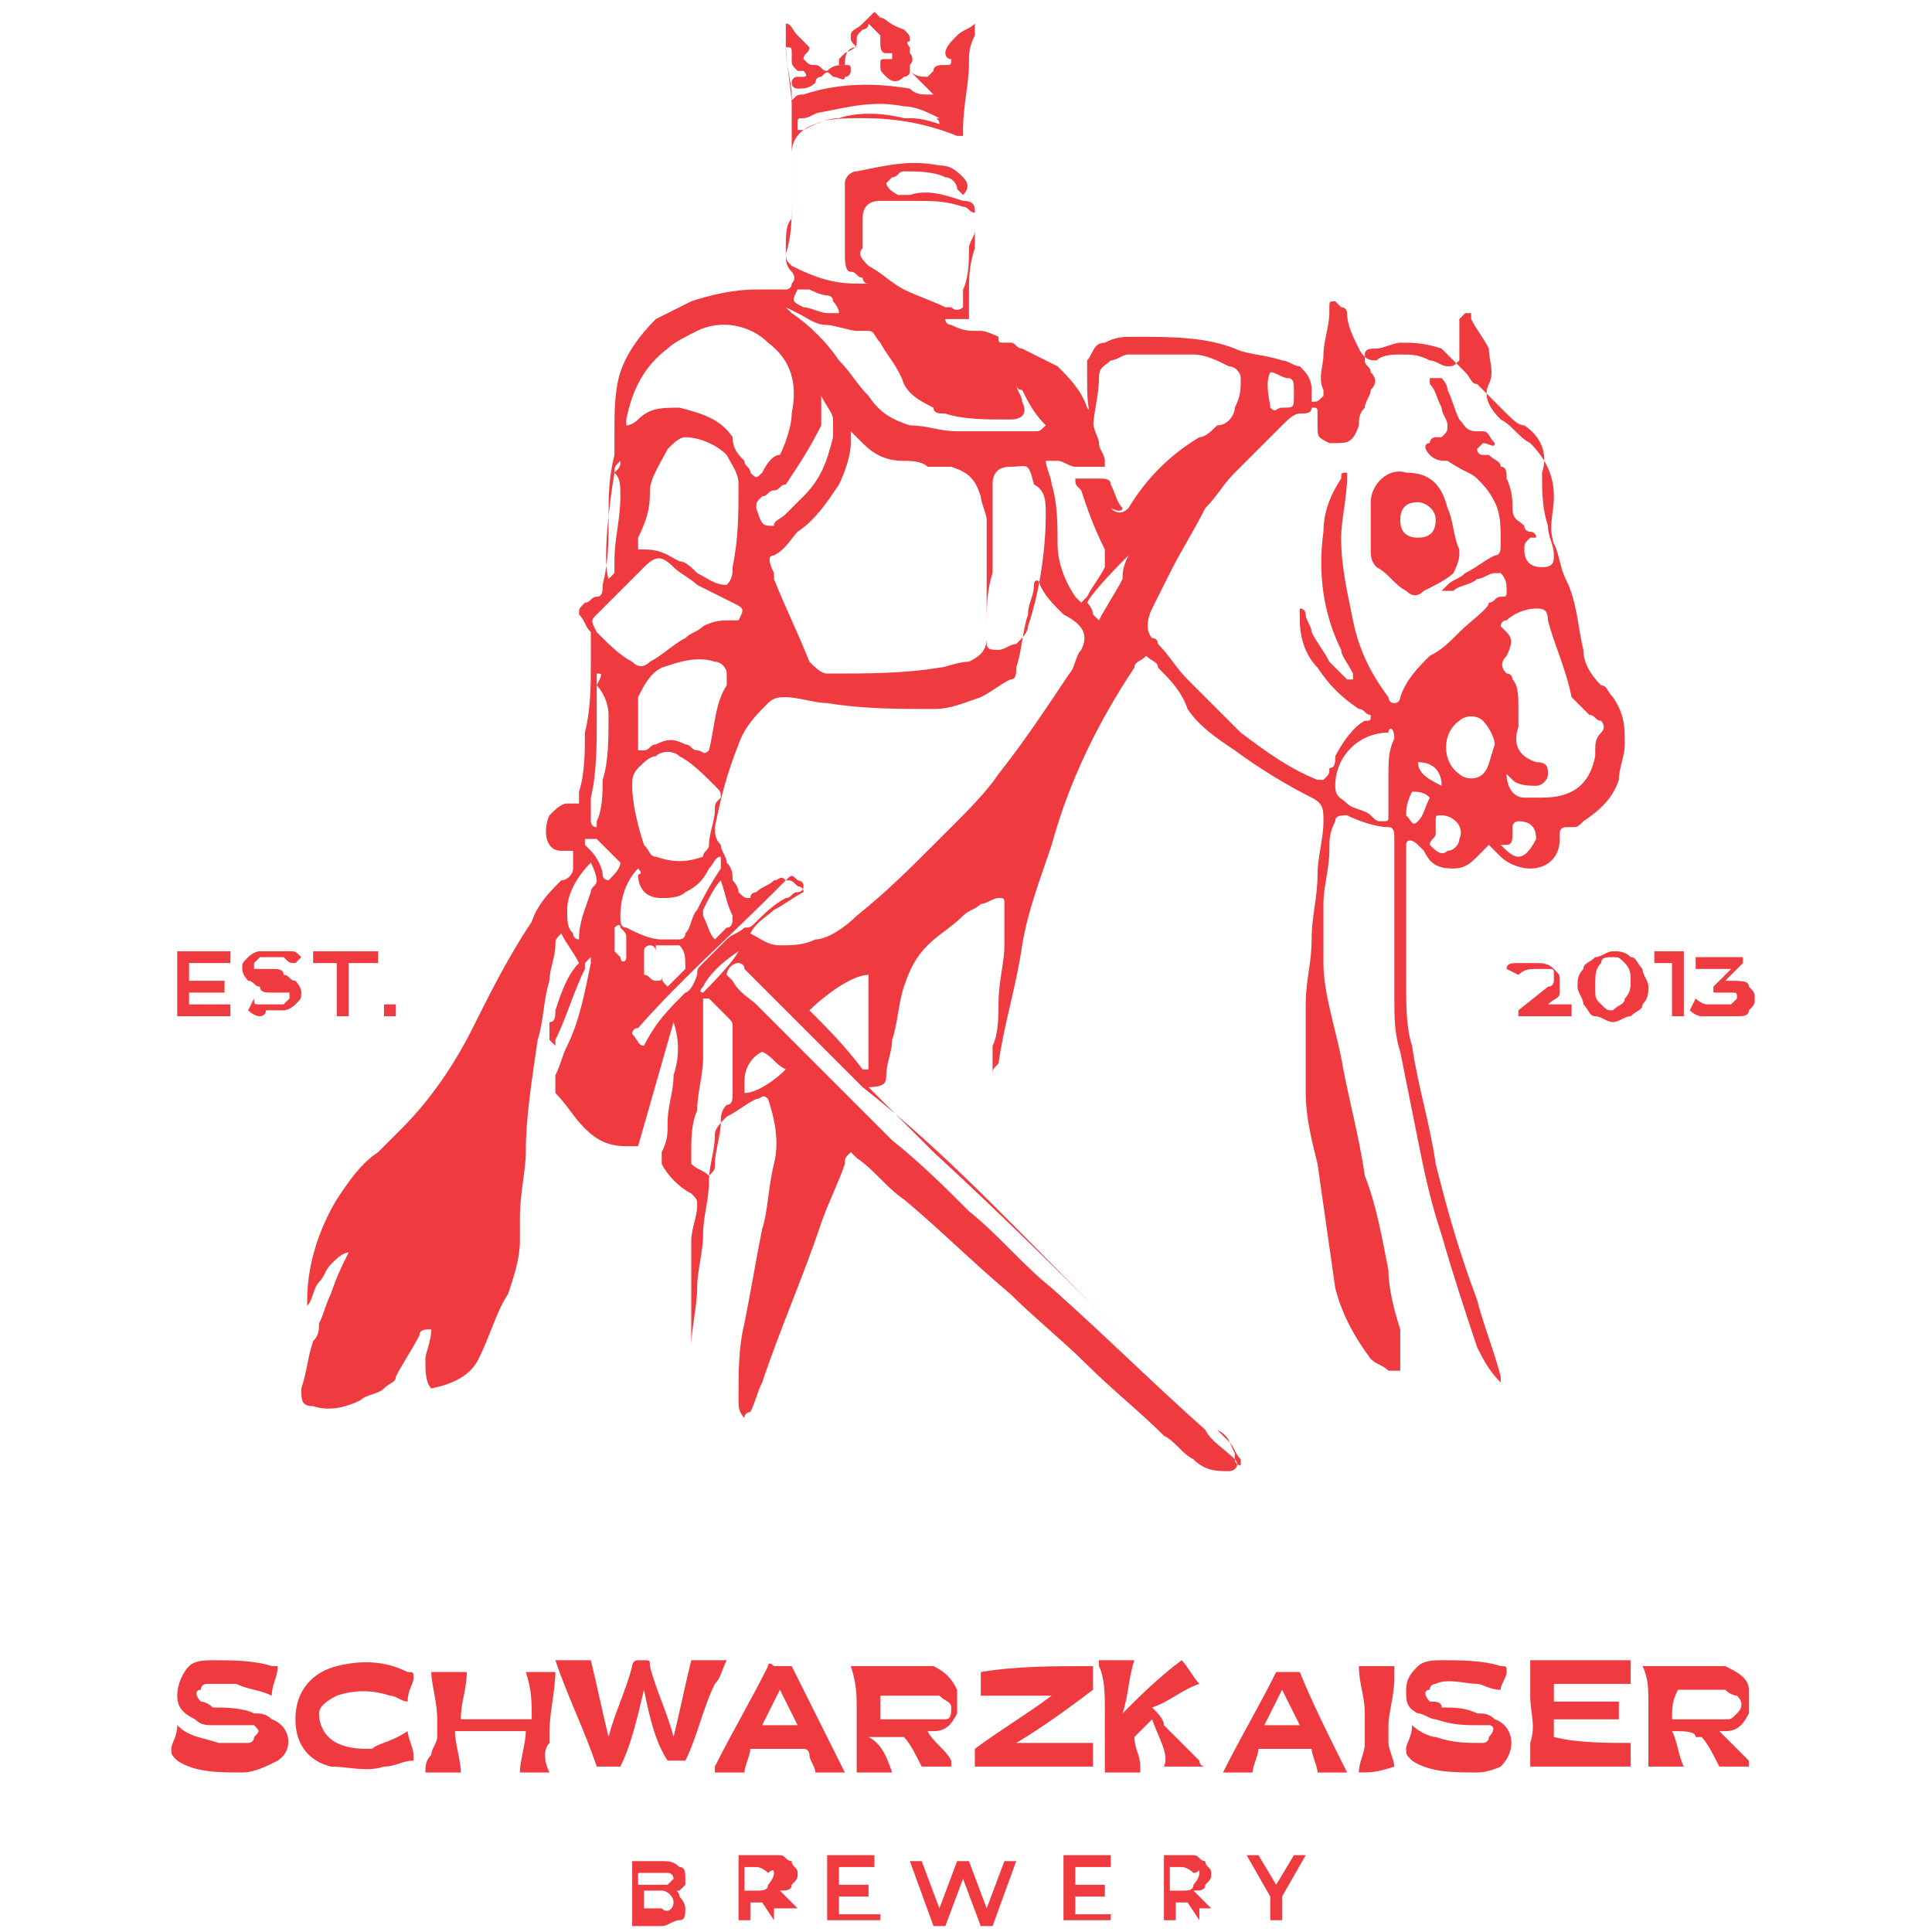 <?xml version="1.0" encoding="UTF-8"?> <svg xmlns="http://www.w3.org/2000/svg" xmlns:xlink="http://www.w3.org/1999/xlink" version="1.1" id="Слой_1" x="0px" y="0px" viewBox="0 0 32.7 32.7" style="enable-background:new 0 0 32.7 32.7;" xml:space="preserve"> <style type="text/css"> .st0{fill:#690F15;stroke:#000000;stroke-miterlimit:10;} .st1{fill:#EF3A40;} .st2{fill:#EFE3DB;} .st3{fill:#690F15;} .st4{fill:#691017;} .st5{fill-rule:evenodd;clip-rule:evenodd;fill:#EF3A40;} .st6{fill:none;stroke:#460000;stroke-width:0.5;stroke-miterlimit:10;} </style> <g id="surface1_1_"> <path class="st1" d="M11.5,32.1c0,0,0.1,0.1,0.1,0.2c0,0.1,0,0.2-0.1,0.2c-0.1,0-0.2,0.1-0.3,0.1h-0.5v-1.1h0.5 c0.1,0,0.2,0,0.3,0.1c0.1,0,0.1,0.1,0.1,0.2c0,0.1,0,0.1,0,0.1c0,0-0.1,0.1-0.1,0.1C11.4,32,11.5,32,11.5,32.1z M10.8,31.6v0.3h0.3 c0.1,0,0.1,0,0.2,0c0,0,0.1-0.1,0.1-0.1c0,0,0-0.1-0.1-0.1c0,0-0.1,0-0.2,0H10.8z M11.4,32.2c0-0.1-0.1-0.2-0.2-0.2h-0.3v0.3h0.3 C11.3,32.4,11.4,32.3,11.4,32.2"></path> <path class="st1" d="M13.1,32.5l-0.2-0.3c0,0,0,0,0,0h-0.2v0.3h-0.2v-1.1h0.5c0.1,0,0.2,0,0.2,0c0.1,0,0.1,0.1,0.2,0.1 c0,0.1,0.1,0.1,0.1,0.2c0,0.1,0,0.1-0.1,0.2c0,0.1-0.1,0.1-0.2,0.1l0.3,0.3H13.1z M13,31.7c0,0-0.1-0.1-0.2-0.1h-0.2V32h0.2 c0.1,0,0.2,0,0.2-0.1c0,0,0.1-0.1,0.1-0.2S13,31.7,13,31.7"></path> <path class="st1" d="M14.9,32.3v0.2H14v-1.1h0.8v0.2h-0.6v0.3h0.5v0.2h-0.5v0.3H14.9"></path> <path class="st1" d="M17.2,31.5l-0.4,1.1h-0.2l-0.3-0.8l-0.3,0.8h-0.2l-0.4-1.1h0.2l0.3,0.8l0.3-0.8h0.2l0.3,0.8l0.3-0.8H17.2"></path> <path class="st1" d="M18.8,32.3v0.2H18v-1.1h0.8v0.2h-0.6v0.3h0.5v0.2h-0.5v0.3H18.8"></path> <path class="st1" d="M20.3,32.5l-0.2-0.3c0,0,0,0,0,0h-0.2v0.3h-0.2v-1.1H20c0.1,0,0.2,0,0.2,0c0.1,0,0.1,0.1,0.2,0.1 c0,0.1,0.1,0.1,0.1,0.2c0,0.1,0,0.1-0.1,0.2c0,0.1-0.1,0.1-0.2,0.1l0.3,0.3H20.3z M20.2,31.7c0,0-0.1-0.1-0.2-0.1h-0.2V32H20 c0.1,0,0.2,0,0.2-0.1c0,0,0.1-0.1,0.1-0.2S20.3,31.7,20.2,31.7"></path> <path class="st1" d="M21.7,32.1v0.4h-0.2v-0.4l-0.4-0.7h0.2l0.3,0.5l0.3-0.5h0.2L21.7,32.1"></path> <path class="st1" d="M10.9,28.6c-0.1,0.4-0.2,0.9-0.4,1.3c-0.1,0-0.2,0-0.4,0c-0.2-0.6-0.5-1.2-0.7-1.8c0.2,0,0.4,0,0.6,0 c0.1,0.4,0.2,0.9,0.3,1.3c0,0,0,0,0,0c0,0,0,0,0,0c0.1-0.4,0.3-0.8,0.4-1.2c0,0,0-0.1,0.1-0.1c0,0,0.1,0,0.1,0c0.1,0,0.1,0,0.1,0.1 c0.1,0.4,0.3,0.8,0.4,1.2c0,0,0,0,0,0c0.1-0.4,0.2-0.9,0.3-1.3c0.2,0,0.4,0,0.6,0c-0.1,0.2-0.1,0.3-0.2,0.4 c-0.2,0.4-0.3,0.9-0.5,1.3c0,0,0,0,0,0c-0.1,0-0.2,0-0.3,0C11.1,29.5,11,29.1,10.9,28.6C10.9,28.6,10.9,28.6,10.9,28.6"></path> <path class="st1" d="M18.5,28.2c0,0.1,0,0.2,0,0.3c0,0,0,0,0,0.1c-0.4,0.3-0.8,0.6-1.3,0.9c0,0,0,0-0.1,0c0.5,0,0.9,0,1.4,0 c0,0.1,0,0.3,0,0.4c-0.7,0-1.3,0-2,0c0-0.1,0-0.2,0-0.3c0,0,0,0,0,0c0.4-0.3,0.9-0.6,1.3-0.9c0,0,0,0,0.1,0c-0.4,0-0.9,0-1.3,0 c0-0.2,0-0.3,0-0.4C17.2,28.2,17.8,28.2,18.5,28.2"></path> <path class="st1" d="M27.6,29.5c0,0.2,0,0.3,0,0.4c-0.6,0-1.1,0-1.7,0c0-0.1,0-0.2,0-0.4c0.1-0.3,0-0.5,0-0.8c0-0.2,0-0.4,0-0.6 c0,0,0,0,0,0c0.6,0,1.1,0,1.7,0c0,0.1,0,0.3,0,0.4c-0.4,0-0.8,0-1.3,0c0,0.1,0,0.2,0,0.3c0.4,0,0.7,0,1.1,0c0,0.1,0,0.2,0,0.3 c-0.4,0-0.7,0-1.1,0c0,0.1,0,0.2,0,0.3C26.7,29.5,27.2,29.5,27.6,29.5"></path> <path class="st1" d="M3,29.2c0.2,0.2,0.4,0.2,0.7,0.3c0.2,0,0.4,0,0.5,0c0,0,0.1,0,0.1-0.1c0.1-0.1,0.1-0.1,0-0.2 c-0.1,0-0.2,0-0.2,0c-0.2,0-0.4,0-0.5,0c-0.1,0-0.2,0-0.3-0.1C3.1,29,3,28.9,3,28.7c0-0.2,0.1-0.4,0.2-0.5c0.1-0.1,0.3-0.1,0.4-0.1 c0.3,0,0.7,0,1,0.1c0,0,0.1,0,0.1,0c0,0.2-0.1,0.3-0.1,0.5c-0.2-0.1-0.4-0.1-0.6-0.2c-0.2,0-0.4,0-0.5,0c0,0-0.1,0-0.1,0.1 c-0.1,0-0.1,0.1,0,0.2c0,0,0.1,0,0.2,0.1c0.2,0,0.5,0,0.7,0.1c0.1,0,0.2,0,0.3,0.1c0.3,0.1,0.4,0.5,0.1,0.7C4.5,29.9,4.3,30,4.1,30 c-0.4,0-0.8,0-1.1-0.2c-0.1-0.1-0.1-0.1-0.1-0.2C2.9,29.5,3,29.4,3,29.2"></path> <path class="st1" d="M23.9,29.2c0.1,0.1,0.3,0.2,0.4,0.2c0.3,0.1,0.5,0.1,0.8,0.1c0,0,0.1,0,0.1-0.1c0.1-0.1,0.1-0.2,0-0.2 c-0.1,0-0.2,0-0.2,0c-0.2,0-0.4,0-0.7-0.1c-0.1,0-0.2-0.1-0.3-0.1c-0.2-0.1-0.2-0.2-0.2-0.4c0-0.2,0.1-0.3,0.2-0.4 c0.1-0.1,0.3-0.1,0.4-0.1c0.3,0,0.7,0,1,0.1c0.1,0,0.1,0,0.1,0.1c0,0.1-0.1,0.2-0.1,0.3c-0.2,0-0.3-0.1-0.4-0.1 c-0.2,0-0.5-0.1-0.7,0c0,0-0.1,0-0.1,0.1c-0.1,0-0.1,0.1,0,0.2c0.1,0,0.2,0,0.2,0.1c0.2,0,0.4,0,0.6,0.1c0.1,0,0.2,0,0.3,0.1 c0.3,0.1,0.4,0.5,0.1,0.8C25.4,29.9,25.2,30,25,30c-0.4,0-0.8,0-1.1-0.2c-0.1-0.1-0.1-0.1-0.1-0.2C23.8,29.5,23.9,29.4,23.9,29.2"></path> <path class="st1" d="M15.1,30c-0.2,0-0.4,0-0.6,0c0-0.1,0-0.3,0-0.4c0-0.2,0-0.5,0-0.7c0-0.2,0-0.4-0.1-0.7c0,0,0,0,0,0 c0.4,0,0.7,0,1.1,0c0.1,0,0.2,0,0.3,0c0.2,0.1,0.3,0.2,0.4,0.4c0,0.1,0,0.3,0,0.4c-0.1,0.2-0.2,0.3-0.4,0.3c0,0-0.1,0-0.1,0 c0,0,0,0,0,0c0.1,0.2,0.3,0.3,0.4,0.5c0,0,0,0.1,0,0.1c-0.2,0-0.4,0-0.5,0c0,0,0,0,0,0c-0.1-0.2-0.2-0.4-0.3-0.5c0,0,0,0-0.1,0 c-0.2,0-0.4,0-0.5,0C14.9,29.5,15,29.7,15.1,30z M14.9,29.1C14.9,29.1,14.9,29.1,14.9,29.1c0.3,0,0.5,0,0.8,0c0.1,0,0.2,0,0.3,0 c0.1,0,0.1-0.1,0.1-0.2c0-0.1-0.1-0.1-0.2-0.2c-0.1,0-0.1,0-0.2,0c-0.3,0-0.5,0-0.8,0c0,0,0,0,0,0C14.9,28.8,14.9,28.9,14.9,29.1"></path> <path class="st1" d="M28.3,29.3c0.1,0.2,0.1,0.4,0.2,0.6c-0.2,0-0.4,0-0.6,0c0-0.1,0-0.2,0-0.3c0-0.3,0-0.5,0-0.8 c0-0.2,0-0.4-0.1-0.6c0,0,0,0,0,0c0,0,0,0,0,0c0.4,0,0.7,0,1.1,0c0.1,0,0.2,0,0.3,0c0.2,0.1,0.4,0.2,0.4,0.4c0,0.1,0,0.2,0,0.4 c-0.1,0.2-0.2,0.3-0.4,0.3c0,0-0.1,0-0.1,0c0,0,0,0,0,0c0.2,0.2,0.3,0.3,0.5,0.5c0,0,0,0.1,0,0.1c-0.2,0-0.4,0-0.5,0c0,0,0,0,0,0 c-0.1-0.2-0.2-0.4-0.3-0.5c0,0,0,0-0.1,0C28.7,29.3,28.5,29.3,28.3,29.3z M28.3,29.1C28.3,29.1,28.3,29.1,28.3,29.1 c0.3,0,0.6,0,0.9,0c0.1,0,0.1,0,0.2-0.1c0.1-0.1,0.1-0.2,0-0.3c-0.1,0-0.2-0.1-0.2-0.1c-0.3,0-0.5,0-0.8,0c0,0,0,0,0,0 C28.3,28.8,28.3,28.9,28.3,29.1"></path> <path class="st1" d="M6.9,29.3c0,0.1,0.1,0.3,0.1,0.4c0,0,0,0,0,0.1c-0.2,0-0.3,0.1-0.5,0.1c-0.3,0.1-0.6,0-0.9,0 c-0.4-0.1-0.6-0.4-0.6-0.8c0-0.5,0.3-0.8,0.7-0.9c0.4-0.1,0.8-0.1,1.2,0.1c0.1,0,0.1,0,0.1,0.1c0,0.1-0.1,0.2-0.1,0.4 c-0.1,0-0.2-0.1-0.3-0.1c-0.3-0.1-0.6-0.1-0.9,0c-0.2,0.1-0.3,0.2-0.3,0.3c0,0.2,0.1,0.4,0.3,0.5c0.2,0.1,0.4,0.1,0.6,0.1 C6.4,29.5,6.6,29.5,6.9,29.3"></path> <path class="st1" d="M9.3,30c-0.2,0-0.3,0-0.5,0c0-0.2,0.1-0.5,0.1-0.7c-0.4,0-0.8,0-1.2,0c0,0.2,0.1,0.5,0.1,0.7 c-0.2,0-0.4,0-0.6,0c0-0.1,0-0.2,0.1-0.3c0-0.1,0.1-0.2,0.1-0.3c0-0.1,0-0.2,0-0.3c0-0.3-0.1-0.6-0.1-0.8c0,0,0,0,0,0 c0.2,0,0.4,0,0.6,0c0,0.3-0.1,0.5-0.1,0.8c0.4,0,0.8,0,1.2,0c0-0.3,0-0.5-0.1-0.8c0.2,0,0.3,0,0.5,0c0,0,0,0,0,0 c0,0.3-0.1,0.7-0.1,1c0,0.1,0,0.1,0,0.2C9.2,29.6,9.2,29.8,9.3,30"></path> <path class="st1" d="M19.5,29.1c-0.1,0.1-0.2,0.2-0.3,0.3c0,0,0,0,0,0c0,0.2,0.1,0.3,0.1,0.5c0,0,0,0,0,0.1c-0.2,0-0.4,0-0.6,0 c0-0.1,0-0.2,0-0.3c0-0.1,0-0.3,0-0.4c0-0.1,0-0.3,0-0.4c0-0.2,0-0.5-0.1-0.7c0,0,0,0,0-0.1c0.2,0,0.4,0,0.6,0 c-0.1,0.3-0.1,0.6-0.2,0.9c0.3-0.3,0.6-0.6,1-0.9c0.1,0.1,0.2,0.3,0.3,0.4c-0.3,0.1-0.5,0.3-0.8,0.4c0.1,0.1,0.2,0.2,0.2,0.3 c0.2,0.2,0.4,0.4,0.6,0.6c0,0,0,0.1,0.1,0.1c0,0-0.1,0-0.1,0c-0.1,0-0.3,0-0.5,0c0,0-0.1,0-0.1,0C19.8,29.7,19.6,29.4,19.5,29.1 C19.5,29.1,19.5,29.1,19.5,29.1"></path> <path class="st1" d="M14.3,30c-0.2,0-0.3,0-0.5,0c0,0,0,0,0,0c0-0.1-0.1-0.2-0.1-0.3c0,0,0-0.1-0.1-0.1c-0.3,0-0.5,0-0.8,0 c0,0-0.1,0-0.1,0c0,0.1-0.1,0.3-0.1,0.4c-0.2,0-0.4,0-0.5,0c0,0,0,0,0-0.1c0.3-0.6,0.6-1.1,0.9-1.7c0,0,0-0.1,0.1,0 c0.1,0,0.2,0,0.2,0c0,0,0,0,0.1,0C13.7,28.8,14,29.4,14.3,30C14.3,29.9,14.3,29.9,14.3,30z M12.9,29.2c0.2,0,0.4,0,0.6,0 c-0.1-0.2-0.2-0.4-0.3-0.6C13.1,28.8,13,29,12.9,29.2"></path> <path class="st1" d="M22.8,30c-0.2,0-0.4,0-0.5,0c0-0.1-0.1-0.3-0.1-0.4c-0.3,0-0.6,0-0.9,0c0,0.1-0.1,0.3-0.1,0.4 c-0.2,0-0.4,0-0.5,0c0,0,0,0,0,0c0.3-0.6,0.6-1.1,0.9-1.7c0,0,0,0,0.1,0c0.1,0,0.2,0,0.2,0c0,0,0,0,0.1,0 C22.2,28.8,22.5,29.4,22.8,30C22.8,29.9,22.8,29.9,22.8,30z M22,29.2c-0.1-0.2-0.2-0.4-0.3-0.6c-0.1,0.2-0.2,0.4-0.3,0.6 C21.6,29.2,21.8,29.2,22,29.2"></path> <path class="st1" d="M23,30c0-0.2,0.1-0.3,0.1-0.5c0-0.2,0-0.3,0-0.5c0-0.3-0.1-0.5-0.1-0.8c0,0,0,0,0,0c0.2,0,0.4,0,0.6,0 c0,0.1,0,0.1,0,0.2c0,0.3-0.1,0.6-0.1,0.8c0,0.1,0,0.2,0,0.3c0,0.1,0.1,0.3,0.1,0.4C23.3,30,23.2,30,23,30"></path> <path class="st1" d="M27.3,11.8c-0.1-0.1-0.1-0.2-0.2-0.2c-0.2-0.2-0.3-0.4-0.3-0.6c-0.1-0.4-0.1-0.8-0.3-1.2 c-0.1-0.2-0.1-0.4-0.2-0.6c-0.1-0.3,0-0.5,0-0.8c0-0.3-0.1-0.6-0.4-0.9c-0.2-0.1-0.3-0.3-0.5-0.4c-0.2-0.2-0.3-0.4-0.2-0.6 c0.1-0.2,0-0.4,0-0.6c-0.1-0.2-0.2-0.3-0.3-0.5c0,0,0,0,0-0.1c0,0-0.1,0-0.1,0c0,0-0.1,0.1-0.1,0.1c0,0,0,0.1,0,0.1 c0,0.1,0,0.2,0,0.3c0,0.1,0,0.2,0,0.3c-0.1,0.1-0.1,0.1-0.2,0.1c-0.1,0-0.2-0.1-0.3-0.1c-0.2-0.1-0.3-0.1-0.5-0.1 c-0.1,0-0.3,0-0.4,0.1c-0.1,0-0.2,0-0.3-0.2c-0.1-0.2-0.2-0.4-0.2-0.6c0,0,0-0.1-0.1-0.1c0,0-0.1-0.1-0.1-0.1c-0.1,0-0.1,0-0.1,0.1 c0,0,0,0.1,0,0.1c0,0.2-0.1,0.5-0.1,0.7c0,0.2-0.1,0.4,0,0.6c0,0.1,0,0.1,0,0.1c-0.1,0.1-0.1,0.1-0.2,0.1c0-0.1,0-0.1,0-0.2 c0-0.2-0.1-0.3-0.2-0.4c-0.1,0-0.2-0.1-0.3-0.1C21.4,6,21.1,6,20.9,5.9c-0.5-0.2-1.1-0.2-1.7-0.2c-0.2,0-0.3,0-0.5,0.1 c-0.2,0-0.2,0.2-0.3,0.3c0,0.1,0,0.2,0,0.3c0,0.3,0,0.5,0.1,0.8c0,0,0,0.1,0,0.1c0,0,0,0,0,0c0-0.3,0.1-0.6,0.1-0.9 c0-0.2,0.1-0.2,0.2-0.3c0.1,0,0.2-0.1,0.3-0.1c0.4,0,0.7,0,1.1,0c0.2,0,0.4,0.1,0.6,0.2c0.1,0,0.2,0.1,0.2,0.2c0,0.2,0,0.3-0.1,0.5 c0,0.1-0.1,0.3-0.3,0.3c-0.1,0.1-0.2,0.2-0.3,0.2c-0.5,0.3-0.9,0.7-1.2,1.2c-0.1,0.1-0.2,0.1-0.3,0C19,8.7,19,8.6,19,8.6 c-0.1-0.1-0.1-0.2-0.2-0.4c0-0.1-0.1-0.1-0.2-0.1c-0.1,0-0.2,0-0.3,0c0,0,0,0-0.1,0c0,0.1,0,0.1,0.1,0.2c0.1,0.3,0.2,0.6,0.4,1 c0,0.1,0,0.2,0,0.3c-0.1,0.2-0.2,0.3-0.3,0.5c0,0,0,0-0.1,0.1c0,0-0.1-0.1-0.1-0.1c-0.2-0.3-0.3-0.6-0.3-0.9c0-0.3,0-0.7-0.1-1 c0-0.1-0.1-0.3-0.1-0.4c0,0,0.1,0,0.1,0c0,0,0.1,0,0.1,0c0,0,0,0,0,0c0.1,0,0.2,0.1,0.3,0.1c0,0,0,0,0,0c0.2,0,0.3,0,0.5,0 c0,0,0,0,0-0.1c0,0,0,0,0,0c0-0.1-0.1-0.2-0.1-0.3c0-0.1-0.1-0.2-0.1-0.4c0-0.1-0.1-0.2-0.1-0.2c-0.1-0.3-0.3-0.5-0.5-0.7 c-0.2-0.1-0.4-0.2-0.6-0.3c-0.1,0-0.1-0.1-0.2-0.1c0,0-0.1,0-0.1,0c0,0,0,0,0,0c0,0,0,0,0,0c-0.1,0-0.1,0-0.1-0.1 c0,0-0.2-0.1-0.3-0.1c0,0-0.1,0-0.1,0c-0.1,0-0.2,0-0.4-0.1c0,0-0.1,0-0.1-0.1c0.1,0,0.2,0,0.4,0c0-0.1,0-0.1,0-0.2 c0-0.1,0-0.1,0-0.2c0-0.3,0-0.5,0.1-0.8c0,0,0,0,0,0c0-0.1,0-0.2,0-0.4c0,0,0,0,0,0.1c0,0.1-0.1,0.2-0.1,0.3c0,0,0,0,0,0 c0,0.2,0,0.5-0.1,0.7c0,0.1,0,0.2,0,0.3c0,0-0.1,0.1-0.2,0c0,0-0.1,0-0.1,0c-0.2-0.1-0.5-0.2-0.7-0.3c-0.2-0.1-0.4-0.3-0.6-0.4 c-0.1-0.1-0.2-0.2-0.1-0.3c0-0.2,0-0.3,0-0.5c0-0.2,0.1-0.3,0.3-0.3c0,0,0.1,0,0.1,0c0.2,0,0.3,0,0.5,0c0.3,0,0.5,0,0.8,0.1 c0.1,0,0.1,0.1,0.2,0.1c0,0,0,0,0,0c0-0.1,0-0.2-0.2-0.2c-0.3-0.1-0.6-0.2-0.9-0.1c-0.1,0-0.1,0-0.2,0C15,3.2,15,3.1,15,3.1 c0,0,0.1-0.1,0.1-0.1c0.1,0,0.1-0.1,0.2-0.1c0.2,0,0.5,0,0.7,0.1c0.1,0,0.2,0.1,0.2,0.2c0,0,0,0,0.1,0.1c0.1-0.1,0.1-0.2,0-0.3 c-0.1-0.1-0.2-0.2-0.4-0.2c-0.5-0.1-0.9,0-1.4,0.1c-0.1,0-0.2,0.1-0.2,0.2c0,0,0,0.1,0,0.1c0,0.4,0,0.7,0,1.1c0,0.1,0,0.3,0.1,0.3 c0.1,0,0.1,0.1,0.2,0.1c0,0,0,0.1,0.1,0.1c-0.1,0-0.1,0-0.2,0c-0.4,0-0.7-0.1-1.1-0.3c-0.1-0.1-0.1-0.1-0.1-0.3 c0-0.2,0-0.4,0.1-0.5c0-0.4,0-0.7,0-1.1c0-0.2,0.1-0.4,0.4-0.5c0.2-0.1,0.5-0.1,0.8-0.1c0.6,0,1.1,0.1,1.6,0.3c0,0,0.1,0,0.1,0 c0,0,0-0.1,0-0.1c0-0.4,0.1-0.8,0.1-1.1c0-0.2,0-0.3,0.1-0.5c0-0.1,0-0.1,0-0.2c-0.1,0.1-0.2,0.1-0.3,0.2C16.1,0.7,16,0.8,16,0.9 c0,0,0,0.1,0.1,0.1c0,0.1,0,0.1-0.1,0.1c-0.1,0-0.2,0-0.2,0.1c0,0-0.1,0.1-0.1,0.1c-0.1,0-0.2,0-0.3-0.1c0,0,0-0.1,0-0.1 c0.1-0.1,0-0.2,0-0.2c0,0,0,0,0-0.1c0,0-0.1-0.1,0-0.1c0-0.1,0-0.1-0.1-0.2C15,0.4,15,0.3,14.9,0.3c0,0-0.1-0.1-0.1-0.1 c-0.1,0.1-0.2,0.2-0.2,0.2c-0.1,0.1-0.2,0.1-0.2,0.2c0,0.1,0,0.1,0.1,0.2c-0.2,0-0.2,0.2-0.2,0.3c-0.1,0-0.2,0-0.3,0.1 c-0.1,0-0.1-0.1-0.2-0.1c-0.1,0-0.1,0-0.2-0.1c0-0.1,0.1-0.1,0.1-0.2c-0.1-0.1-0.1-0.1-0.2-0.2c-0.1-0.1-0.1-0.2-0.2-0.2 c0,0.1,0,0.2,0,0.3c0,0.4,0.1,0.8,0.1,1.1c0,0.5,0,1.1,0,1.6c0,0.3,0,0.6-0.1,0.9c0,0.1,0,0.2,0.1,0.3c0,0,0.1,0.1,0,0.2 c0,0.1-0.1,0.1-0.1,0.1c-0.2,0-0.3,0-0.5,0c-0.4,0-0.8,0.1-1.1,0.2c-0.2,0.1-0.4,0.2-0.6,0.3c-0.3,0.3-0.5,0.6-0.6,0.9 c-0.1,0.3-0.1,0.7-0.1,1c0,0.1,0,0.3,0,0.4c-0.1,0.4-0.1,0.7-0.1,1.1c0,0.4,0,0.7-0.1,1.1c0,0.1,0,0.2-0.1,0.2 c-0.1,0-0.1,0.1-0.2,0.1c-0.1,0.1-0.1,0.1-0.1,0.2c0.1,0.1,0.1,0.2,0.2,0.3C10,11,10,11.1,10,11.2c0,0.4,0,0.8-0.1,1.2 c0,0.3,0,0.7-0.1,1c0,0.1,0,0.1,0,0.2c-0.1,0-0.2,0-0.2,0c-0.1,0-0.2,0.1-0.3,0.2c-0.1,0.2-0.1,0.6,0.2,0.6c0.1,0,0.1,0,0.2,0 c0,0.1,0,0.2,0,0.3c0,0.1-0.1,0.2-0.2,0.2c-0.2,0.2-0.4,0.4-0.5,0.7c-0.4,0.6-0.7,1.2-1,1.8c-0.3,0.6-0.7,1.2-1.2,1.7 c-0.1,0.1-0.3,0.3-0.4,0.4c-0.3,0.2-0.5,0.5-0.7,0.8c-0.3,0.5-0.5,1.1-0.5,1.7c0,0,0,0.1,0,0.1c0.1-0.1,0.1-0.3,0.2-0.4 c0.1-0.1,0.1-0.2,0.2-0.3c0.1-0.1,0.2-0.2,0.3-0.2c-0.1,0.2-0.2,0.4-0.3,0.7c-0.1,0.2-0.1,0.3-0.2,0.5c0,0.1,0,0.2-0.1,0.3 c-0.1,0.3-0.1,0.5-0.2,0.8c0,0.2,0,0.3,0.2,0.3c0.3,0.1,0.6,0,0.8-0.1c0.1-0.1,0.3-0.1,0.4-0.2c0.1-0.1,0.2-0.1,0.2-0.2 c0.1-0.2,0.3-0.5,0.4-0.7c0-0.1,0.1-0.1,0.2-0.1c0,0.2-0.1,0.4-0.1,0.5c0,0.2,0,0.4,0.1,0.5C7.8,23.4,8,23.2,8.1,23 c0.2-0.4,0.3-0.8,0.5-1.1c0.1-0.3,0.2-0.6,0.2-0.9c0-0.1,0-0.3,0-0.4c0-0.4,0.1-0.8,0.1-1.1c0-0.6,0.1-1.2,0.2-1.9 c0.1-0.3,0.1-0.7,0.2-1c0-0.2,0.1-0.4,0.1-0.6c0-0.1,0-0.1,0.1-0.2c0.1,0.2,0.2,0.3,0.3,0.5c-0.2,0.2-0.3,0.5-0.4,0.8 c0,0.1,0,0.2-0.1,0.2c0,0.1,0,0.2,0,0.3c0,0,0,0,0.1,0.1c0,0,0-0.1,0-0.1c0.2-0.4,0.3-0.8,0.5-1.2c0,0,0-0.1,0-0.1c0,0,0,0,0.1-0.1 c0,0,0,0,0,0c0,0,0,0,0,0.1c-0.1,0.5-0.2,1-0.4,1.4c-0.1,0.2-0.1,0.3-0.2,0.5c0,0.1,0,0.2,0,0.3c0.2,0.2,0.3,0.4,0.5,0.6 c0.2,0.2,0.4,0.3,0.7,0.3c0.1,0,0.1,0,0.2,0c0.2-0.7,0.4-1.4,0.6-2.1c0.1,0.3,0.1,0.6,0,0.9c0,0.3-0.1,0.5-0.1,0.8 c0,0.2,0,0.3-0.1,0.5c0,0.1,0,0.1,0,0.2c0.1,0.2,0.3,0.4,0.5,0.5c0.1,0.1,0.1,0.1,0.1,0.2c0,0.2-0.1,0.4-0.1,0.6c0,0.3,0,0.7,0,1 c0,0.2,0,0.4,0,0.5c0,0.3,0,0.6,0,0.9c0,0,0,0.1,0,0.1c0,0,0,0,0,0c0-0.1,0-0.2,0-0.3c0-0.1,0-0.3,0-0.4c0-0.3,0.1-0.7,0.1-1 c0-0.3,0.1-0.6,0.1-0.9c0-0.3,0.1-0.6,0.1-0.9c0-0.3,0.1-0.5,0.1-0.8c0-0.1,0.1-0.2,0.2-0.3c0.2-0.1,0.3-0.2,0.5-0.3 c0.1,0,0.1-0.1,0.2,0c0.1,0.3,0.2,0.7,0.1,1.1c-0.1,0.4-0.1,0.8-0.2,1.1c-0.1,0.5-0.2,1.1-0.3,1.6c-0.1,0.4-0.1,0.8-0.1,1.3 c0,0.1,0,0.2,0.1,0.3c0-0.1,0.1-0.1,0.1-0.1c0.1-0.2,0.1-0.3,0.2-0.5c0.3-0.9,0.7-1.8,1-2.7c0.1-0.3,0.3-0.7,0.4-1 c0-0.1,0-0.1,0.1-0.2c0,0,0.1,0.1,0.1,0.1c0.3,0.2,0.5,0.5,0.8,0.7c0.6,0.5,1.2,1.1,1.8,1.6c0.4,0.4,0.9,0.8,1.3,1.2 c0.4,0.4,0.9,0.8,1.3,1.2c0.2,0.1,0.3,0.3,0.5,0.4c0.2,0.2,0.4,0.2,0.6,0.2c0.1,0,0.2-0.1,0.1-0.2c0,0,0,0,0-0.1 c-0.1-0.2-0.1-0.3-0.3-0.4c-0.5-0.5-0.9-0.9-1.4-1.4c-1.1-1.1-2.2-2.2-3.4-3.3c0,0-0.1-0.1-0.1-0.1c-0.3-0.3-0.7-0.7-1-1 C15,18.4,15,18.3,15,18.2c0-0.2,0.1-0.4,0.1-0.6c0.1-0.3,0.1-0.6,0.2-0.9c0.1-0.3,0.2-0.5,0.4-0.7c0.2-0.2,0.4-0.3,0.6-0.5 c0.1-0.1,0.2-0.1,0.3-0.2c0.1,0,0.2-0.1,0.3-0.1c0.1,0,0.1,0,0.1,0.1c0,0,0,0.1,0,0.2c0,0.2,0,0.3,0,0.5c0,0.3-0.1,0.6-0.1,1 c0,0.2,0,0.5-0.1,0.7c0,0.2,0,0.4,0,0.5c0-0.1,0-0.1,0.1-0.2c0.1-0.7,0.3-1.3,0.4-2c0.1-0.6,0.3-1.1,0.5-1.7c0.3-1.1,0.8-2.1,1.4-3 c0-0.1,0.1-0.1,0.2-0.2c0.1,0.1,0.2,0.1,0.2,0.2c0.2,0.2,0.4,0.4,0.5,0.7c0.2,0.3,0.5,0.5,0.8,0.7c0.4,0.3,0.9,0.6,1.3,0.8 c0.2,0.1,0.2,0.2,0.2,0.4c0,0.3-0.1,0.6-0.1,0.9c0,0.4-0.1,0.7-0.1,1.1c0,0.4-0.1,0.7-0.1,1.1c0,0.3,0,0.6,0,0.9c0,0.2,0,0.4,0,0.6 c0,0.4,0.1,0.8,0.2,1.2c0.1,0.7,0.2,1.4,0.3,2.1c0.1,0.4,0.3,0.8,0.6,1.2c0.1,0.1,0.2,0.1,0.3,0.2c0.1,0,0.1,0,0.2,0 c0-0.2,0-0.5,0-0.7c-0.1-0.3-0.2-0.7-0.2-1c-0.1-0.5-0.2-1.1-0.4-1.6c-0.1-0.7-0.3-1.4-0.4-2c-0.1-0.5-0.3-1.1-0.3-1.6 c0-0.4,0-0.7,0-1c0-0.3,0.1-0.6,0.1-0.9c0-0.2,0-0.3,0.1-0.5c0-0.1,0.1-0.1,0.2-0.1c0.2,0.1,0.5,0.2,0.7,0.2c0.1,0,0.1,0.1,0.1,0.2 c0,0,0,0.1,0,0.1c0,0.2,0,0.5,0,0.7c0,0.3,0,0.6,0,0.9c0,0.3,0,0.6,0,1c0,0.3,0,0.6,0.1,0.9c0.1,0.5,0.2,1,0.3,1.5 c0.1,0.5,0.2,1,0.4,1.6c0.2,0.7,0.4,1.3,0.6,1.9c0.1,0.2,0.2,0.4,0.4,0.6c0,0,0,0,0-0.1c-0.1-0.4-0.3-0.9-0.4-1.3 c-0.3-0.8-0.5-1.5-0.7-2.3c-0.1-0.7-0.3-1.3-0.4-2c-0.1-0.3-0.1-0.7-0.1-1c0-0.2,0-0.4,0-0.6c0-0.5,0-1,0-1.4c0-0.1,0-0.2,0-0.2 c0-0.1,0-0.1,0-0.2c0-0.1,0.1-0.1,0.2,0c0,0,0.1,0.1,0.1,0.1c0.1,0.2,0.2,0.3,0.5,0.3c0.2,0,0.3-0.1,0.4-0.2 c0.1-0.1,0.1-0.1,0.2-0.2c0.1,0.1,0.1,0.1,0.2,0.2c0.1,0.1,0.3,0.2,0.5,0.2c0.3,0,0.5-0.2,0.5-0.5c0,0,0-0.1,0-0.1 c0-0.1,0.1-0.1,0.1-0.1c0,0,0.1,0,0.1,0c0.1,0,0.1,0,0.2-0.1c0.3-0.2,0.5-0.4,0.6-0.7c0-0.2,0.1-0.4,0.1-0.6 C27.5,12.3,27.5,12.1,27.3,11.8z M17.7,8.7c0,0.6-0.1,1.3-0.3,1.9c0,0.1-0.1,0.2-0.2,0.3c-0.1,0-0.2,0.1-0.3,0.1 c-0.1,0-0.2,0-0.2-0.1c0-0.1,0-0.2,0-0.3c0-0.3,0-0.6,0.1-0.9c0-0.4,0-0.8,0-1.2c0-0.1,0-0.2,0-0.3c0-0.2,0.1-0.3,0.3-0.3 c0.3,0,0.3-0.1,0.4,0.3C17.7,8.3,17.7,8.5,17.7,8.7z M13.5,4.9c0.1,0,0.1,0,0.2,0C13.7,4.9,13.9,5,14,5c0,0,0.1,0,0.1,0.1 c0,0,0,0,0,0c0,0,0,0,0,0c0,0,0.1,0.1,0.1,0.2c-0.1,0-0.1,0-0.2,0c-0.1,0-0.3-0.1-0.4-0.1C13.4,5.1,13.4,5.1,13.5,4.9z M15.9,2.1 C15.8,2.1,15.8,2.1,15.9,2.1C15.6,2,15.5,2,15.3,2c-0.4-0.1-0.8-0.1-1.1,0c-0.2,0-0.4,0.1-0.6,0.2c-0.1,0-0.1,0-0.1,0 c0,0,0-0.1,0-0.1c0-0.1,0-0.1,0.1-0.1c0.1,0,0.2-0.1,0.3-0.1c0.5-0.1,0.9-0.2,1.4-0.1c0.2,0,0.4,0.1,0.6,0.2 C15.8,2,15.9,2,15.9,2.1z M13.3,0.8c0.1,0,0.1,0,0.1,0.1c0,0,0,0,0,0.1c0,0.1,0,0.1,0.1,0.2c0,0,0.1,0,0.1,0c0,0,0.1,0.1,0,0.1 c0,0,0,0-0.1,0c-0.1,0-0.1,0.1-0.1,0.1c0,0.1,0.1,0.1,0.1,0.1c0.1,0,0.2,0,0.3-0.1c0,0,0-0.1,0.1-0.1c0.1-0.1,0.1-0.1,0.2,0 c0.1,0,0.2,0.1,0.2,0c0.1,0,0.1-0.1,0.1-0.1c0-0.1,0-0.1-0.1-0.1c0,0-0.1,0-0.1,0c0,0,0,0,0-0.1c0,0,0,0,0.1-0.1c0,0,0,0,0,0 c0.2-0.1,0.2-0.1,0.2-0.2c0-0.1,0-0.1,0.1-0.2c0,0,0.1,0,0.1-0.1c0.1,0.1,0.1,0.1,0.2,0.2c0,0,0,0.1,0,0.1c0,0.1,0,0.2,0.1,0.2 c0,0,0.1,0,0.1,0c0,0,0,0,0,0.1c0,0,0,0,0,0c0,0-0.1,0-0.1,0c-0.1,0-0.1,0-0.1,0.1c0,0.1,0,0.1,0.1,0.2c0.1,0.1,0.2,0.1,0.3,0 c0,0,0.1,0,0.1-0.1c0.1,0.1,0.1,0.1,0.2,0.2c0.1,0.1,0.1,0.1,0.2,0.2c0,0-0.1,0-0.1,0c-0.1,0-0.2,0-0.3-0.1 c-0.6-0.1-1.2-0.1-1.8,0.1c-0.1,0-0.1,0-0.2,0.1c0,0,0-0.1,0-0.1C13.4,1.4,13.3,1.1,13.3,0.8C13.3,0.8,13.3,0.8,13.3,0.8z M13.5,5.3c0.2,0.1,0.3,0.2,0.5,0.2c0.1,0,0.4,0.1,0.5,0.1c0,0,0,0,0.1,0c0,0,0,0,0.1,0c0.1,0,0.1,0.1,0.2,0.2c0,0,0,0,0,0 c0.1,0.2,0.3,0.4,0.4,0.7c0.1,0.2,0.3,0.3,0.5,0.4C15.8,7,15.9,7,16,7c0.3,0.1,0.7,0.1,1,0.1c0,0,0,0,0.1,0c0.2,0,0.3-0.1,0.2-0.3 c0-0.1-0.1-0.2-0.1-0.3c0,0,0,0,0,0c0,0,0,0.1,0.1,0.1c0,0,0,0,0,0c0.1,0.2,0.2,0.4,0.4,0.6c0,0,0,0,0,0c-0.1,0.1-0.1,0.1-0.2,0.1 c-0.1,0-0.2,0-0.3,0c0,0,0,0,0,0c-0.1,0-0.1,0-0.2,0c-0.3,0-0.5,0-0.8,0c-0.3,0-0.5-0.1-0.8-0.1c-0.3-0.1-0.5-0.2-0.7-0.5 c-0.2-0.2-0.3-0.4-0.5-0.6c-0.2-0.3-0.5-0.6-0.8-0.8c0,0-0.1-0.1-0.1-0.1C13.3,5.2,13.3,5.2,13.5,5.3z M13.1,9.4 c0.2-0.1,0.3-0.3,0.4-0.4c0.3-0.2,0.5-0.5,0.7-0.8c0.1-0.2,0.2-0.5,0.2-0.7c0,0,0-0.1,0-0.2c0.1,0.1,0.1,0.1,0.2,0.2 c0.2,0.2,0.4,0.3,0.7,0.3c0.1,0,0.3,0,0.4,0.1c0.1,0,0.2,0,0.4,0c0.3,0.1,0.4,0.2,0.5,0.5c0,0.1,0.1,0.3,0.1,0.4c0,0.5,0,1.1,0,1.6 c0,0.1,0,0.3,0,0.4c0,0.2-0.1,0.3-0.3,0.4c-0.2,0-0.4,0.1-0.5,0.1c-0.6,0.1-1.2,0.1-1.9,0.1c-0.1,0-0.2-0.1-0.3-0.2 c-0.2-0.5-0.4-0.9-0.6-1.4c0,0,0-0.1,0-0.1C13,9.5,13,9.4,13.1,9.4z M12.8,8.6c0-0.1,0-0.1,0.1-0.2c0.1,0,0.1-0.1,0.2-0.1 c0.1,0,0.1-0.1,0.2-0.1c0.2-0.3,0.4-0.6,0.6-1c0-0.1,0-0.1,0-0.2c0-0.1,0-0.1,0-0.2c0,0,0,0,0-0.1C14,6.9,14.1,7,14.1,7.1 c0,0.1,0,0.2,0,0.3c-0.1,0.4-0.2,0.7-0.5,1c-0.1,0.1-0.2,0.2-0.3,0.3c-0.1,0.1-0.2,0.1-0.2,0.2C12.9,8.9,12.9,8.9,12.8,8.6z M10.6,7.1c0.1-0.5,0.3-0.9,0.7-1.2c0.1-0.1,0.3-0.2,0.5-0.3c0.4-0.2,0.9-0.1,1.2,0.2c0.4,0.3,0.5,0.7,0.4,1.2 c0,0.2-0.1,0.5-0.2,0.7C13.1,7.7,13,7.8,12.9,8c0,0,0,0,0,0c-0.1,0.1-0.1,0.1-0.2,0c0-0.1-0.1-0.1-0.1-0.2 c-0.1-0.1-0.2-0.2-0.2-0.4c-0.2-0.3-0.5-0.4-0.9-0.5c-0.3,0-0.5,0-0.7,0.2c0,0-0.1,0.1-0.2,0.1C10.6,7.2,10.6,7.1,10.6,7.1z M12.5,8.2c0,0.5,0,0.9-0.1,1.4c0,0.1,0,0.2-0.1,0.3c-0.2,0-0.3-0.1-0.5-0.2c-0.1-0.1-0.2-0.2-0.3-0.2c-0.2-0.1-0.3-0.2-0.6-0.2 c0,0,0,0-0.1,0c0-0.1,0-0.2,0-0.2C11,8.7,11,8.5,11,8.3c0-0.2,0.2-0.5,0.3-0.7c0.1-0.1,0.2-0.2,0.3-0.2c0.2,0,0.5,0.1,0.7,0.3 C12.4,7.9,12.5,8,12.5,8.2z M10.4,8c0-0.1,0-0.1,0.1-0.2C10.5,7.9,10.5,7.9,10.4,8c0.1,0.1,0.1,0.2,0.1,0.4c0,0.4-0.1,0.7-0.1,1.1 c0,0.1,0,0.1,0,0.2c0,0,0,0-0.1,0.1C10.2,9.5,10.3,8.6,10.4,8z M10.1,10.4c0.3-0.3,0.5-0.5,0.8-0.8c0.2-0.2,0.3-0.2,0.5,0 c0.1,0.1,0.3,0.2,0.4,0.3c0.2,0.1,0.4,0.2,0.6,0.3c0.2,0.1,0.2,0.1,0.1,0.3c0,0-0.1,0-0.1,0c-0.2,0-0.3,0-0.5,0.1 c-0.1,0.1-0.2,0.1-0.3,0.2c-0.2,0.1-0.4,0.3-0.6,0.4c-0.1,0.1-0.2,0.1-0.3,0c-0.2-0.1-0.4-0.3-0.6-0.5C10,10.5,10,10.5,10.1,10.4z M12.2,14.7C12.2,14.7,12.1,14.7,12.2,14.7c-0.2,0.3-0.3,0.5-0.4,0.7c-0.1,0.1-0.1,0.3-0.2,0.4c0,0.1-0.1,0.1-0.1,0.1 c-0.1,0-0.2,0-0.3,0c-0.2,0-0.4-0.1-0.6-0.2c-0.1,0-0.1-0.1-0.1-0.2c0-0.3,0.1-0.6,0.3-0.8c0,0,0,0,0,0c0.1,0.1,0,0.1,0,0.1 c0,0.2,0.1,0.4,0.4,0.4c0.1,0,0.3,0,0.4-0.1c0.2-0.1,0.3-0.2,0.4-0.4c0.1-0.1,0.1-0.2,0.2-0.2C12.2,14.5,12.2,14.6,12.2,14.7z M12.2,14.9C12.2,14.9,12.3,14.9,12.2,14.9c0.1,0.3,0.1,0.4,0.2,0.6c0,0.1,0,0.2-0.1,0.2c-0.1,0.1-0.1,0.1-0.2,0.2 c-0.1-0.1-0.1-0.2-0.2-0.4c0,0,0-0.1,0-0.1C12,15.2,12.1,15,12.2,14.9z M11.6,16.4c-0.1,0.1-0.2,0.2-0.3,0.3 c-0.1-0.1-0.1-0.1-0.1-0.2c0,0,0,0,0,0c0,0.1,0,0.1-0.1,0.1c-0.1,0-0.1-0.1-0.2-0.1c0-0.1,0-0.3,0-0.4c0-0.1,0.1-0.1,0.1-0.1 c0.1,0,0.1,0.1,0.1,0.1c0,0,0,0.1,0,0.1c0-0.1,0-0.1,0-0.2c0.1,0,0.2,0,0.4,0C11.6,16.1,11.6,16.2,11.6,16.4z M12.1,13.7 c0,0.2-0.1,0.4-0.1,0.6c0,0.1-0.1,0.1-0.1,0.2c-0.3,0.1-0.5,0.1-0.8,0c-0.1,0-0.1-0.1-0.2-0.2c-0.1-0.3-0.2-0.7-0.2-1 c0-0.1,0-0.2,0.1-0.3c0.1-0.1,0.2-0.2,0.3-0.2c0.1-0.1,0.3-0.1,0.4,0c0.2,0.1,0.4,0.3,0.6,0.5c0.1,0.1,0.1,0.1,0.1,0.2 C12.1,13.6,12.1,13.6,12.1,13.7z M12,12.7C12,12.7,12,12.7,12,12.7c-0.1,0.1-0.1,0-0.2,0c-0.1,0-0.1-0.1-0.2-0.1 c-0.2-0.1-0.3-0.1-0.5,0c-0.1,0-0.1,0.1-0.2,0.1c0,0-0.1,0-0.1,0c0-0.1,0-0.2,0-0.2c0-0.2,0-0.5,0-0.7c0.1-0.2,0.2-0.4,0.4-0.5 c0.3-0.1,0.6-0.2,0.9-0.1c0.1,0,0.2,0.1,0.2,0.2c0,0.1,0,0.1,0,0.2C12.1,11.9,12.1,12.3,12,12.7z M10.1,11.6c0-0.1,0-0.1,0-0.2 c0,0,0,0,0,0C10.2,11.4,10.2,11.4,10.1,11.6c0.1,0.1,0.2,0.3,0.2,0.5c0,0.4,0,0.8-0.1,1.1c0,0.2,0,0.5-0.1,0.7c0,0,0,0.1,0,0.1 c-0.1,0-0.1-0.1-0.1-0.1c0-0.1,0-0.2,0-0.4c0.1-0.4,0.1-0.9,0.1-1.3C10.1,12,10.1,11.8,10.1,11.6z M10.1,14.9 c0,0.1-0.1,0.1-0.1,0.2c-0.1,0.3-0.2,0.5-0.2,0.8c0,0-0.1,0-0.1-0.1c-0.1-0.1-0.1-0.2-0.1-0.4c0-0.3,0.2-0.6,0.4-0.8 C10.1,14.8,10.1,14.9,10.1,14.9z M10,14.4c0,0-0.1-0.1-0.1-0.1c0,0,0-0.1,0-0.1c0,0,0.1,0,0.1,0c0,0,0.1,0,0.1,0 c0.1,0.1,0.3,0.3,0.4,0.4c0,0.1-0.1,0.2-0.2,0.3c0,0-0.1,0-0.1-0.1C10.2,14.7,10.1,14.5,10,14.4z M10.6,16.2c0,0.1-0.1,0.1-0.1,0 c0,0,0,0-0.1-0.1c0-0.1,0-0.2,0-0.4c0,0,0.1-0.1,0.1,0c0.1,0.1,0.1,0.1,0.1,0.2C10.6,16,10.6,16.1,10.6,16.2z M11.6,16.8 c-0.3,0.3-0.5,0.5-0.7,0.9c0,0,0,0,0,0c-0.1,0-0.1-0.1-0.2-0.2c0,0,0-0.1,0.1-0.1c0.7-0.8,1.5-1.5,2.3-2.3c0.1-0.1,0.1-0.1,0.2-0.2 c0.1-0.1,0.1-0.1,0.2,0c0,0,0.1,0,0.1,0.1c0,0,0,0,0,0c0,0,0,0.1-0.1,0.1c-0.1,0-0.1,0.1-0.2,0.1c-0.2,0.1-0.4,0.3-0.5,0.4 c-0.1,0.1-0.1,0.1-0.2,0.1c-0.1,0.1-0.2,0.1-0.3,0.2c-0.1,0.1-0.3,0.3-0.4,0.4c-0.1,0.1-0.1,0.1-0.1,0.2 C11.7,16.8,11.6,16.8,11.6,16.8z M12.5,16.1c-0.1,0.2-0.5,0.6-0.6,0.7c0,0-0.1,0,0-0.1c0,0,0,0,0,0C12,16.5,12.2,16.3,12.5,16.1 C12.4,16.1,12.4,16.1,12.5,16.1z M12.4,18.5c0,0.1,0,0.2-0.1,0.2c-0.1,0.1-0.1,0.2-0.1,0.3c0,0.2-0.1,0.5-0.1,0.7 c0,0.1,0,0.1-0.1,0.2c-0.1-0.1-0.2-0.1-0.3-0.2c0-0.1,0-0.1,0-0.2c0-0.2,0-0.5,0.1-0.7c0-0.3,0.1-0.6,0.1-0.9c0-0.3,0-0.6,0-0.9 c0,0,0,0,0-0.1c0,0,0.1,0,0.1,0c0.1,0.1,0.2,0.2,0.3,0.3c0.1,0.1,0.1,0.1,0.1,0.2C12.4,17.9,12.4,18.2,12.4,18.5z M12.6,18.5 c0,0,0-0.1,0-0.1c0,0,0-0.1,0-0.1c0-0.2,0.1-0.4,0.3-0.5c0.2,0.1,0.2,0.2,0.4,0.3C13.1,18.3,12.8,18.5,12.6,18.5z M18.4,22 c0.6,0.6,1.2,1.2,1.8,1.8c0.2,0.2,0.4,0.4,0.6,0.6c0.1,0.1,0.1,0.2,0.2,0.3c0,0,0,0.1,0,0.1c-0.1,0-0.1-0.1-0.1-0.1 c-0.2-0.2-0.4-0.3-0.5-0.5c-0.9-0.8-1.7-1.6-2.6-2.4c-0.5-0.4-0.9-0.9-1.4-1.3c-0.4-0.4-0.8-0.8-1.3-1.2c-0.2-0.2-0.4-0.4-0.6-0.6 c-0.2-0.2-0.4-0.4-0.6-0.6c-0.4-0.4-0.7-0.7-1.1-1.1c-0.1-0.1-0.3-0.2-0.4-0.4c0,0-0.1-0.1-0.1-0.1c0-0.1,0.1-0.2,0.2-0.2 c0,0,0.1,0,0.1,0.1c0,0,0,0,0,0c0.7,0.7,1.3,1.3,2,2C16,19.5,17.2,20.8,18.4,22z M13.7,17.1c0.2-0.2,0.7-0.6,1-0.6c0,0,0,0.1,0,0.1 c0,0,0,0.1,0,0.2c0,0.4,0,0.8,0,1.1c0,0.1,0,0.1,0,0.2c0,0-0.1,0-0.1,0C14.3,17.7,14,17.4,13.7,17.1C13.7,17.1,13.7,17.1,13.7,17.1 z M18.3,11c-0.1,0.1-0.1,0.3-0.2,0.4c-0.4,0.6-0.8,1.2-1.2,1.7c-0.2,0.3-0.5,0.6-0.8,0.9c-0.1,0.1-0.2,0.2-0.3,0.3 c-0.4,0.4-0.8,0.8-1.3,1.2c-0.2,0.2-0.5,0.4-0.7,0.4c-0.2,0.1-0.4,0.1-0.6,0.1c-0.2,0-0.3-0.1-0.5-0.2c0.1-0.2,0.3-0.3,0.4-0.4 c0.2-0.1,0.3-0.2,0.5-0.3c0-0.1-0.1-0.1-0.1-0.1c-0.1-0.1-0.1-0.1-0.2-0.1c-0.1-0.1-0.1,0-0.2,0C13,15,12.9,15,12.8,15.1 c0,0-0.1,0-0.1,0.1c-0.1,0-0.1,0-0.2-0.1c0-0.1-0.1-0.2-0.1-0.2c0-0.1,0-0.2-0.1-0.3c0-0.1-0.1-0.2-0.1-0.3 c-0.1-0.1-0.1-0.2-0.1-0.3c0.1-0.5,0.2-0.9,0.4-1.4c0.1-0.3,0.3-0.5,0.5-0.7c0.1-0.1,0.2-0.1,0.3-0.1c0.2,0,0.5,0.1,0.7,0.1 c0.6,0.1,1.2,0.1,1.8,0.1c0.3,0,0.5-0.1,0.8-0.2c0.2-0.1,0.3-0.2,0.5-0.3c0.1,0,0.1-0.1,0.1-0.2c0.1-0.3,0.1-0.6,0.2-0.9 c0-0.2,0.1-0.3,0.1-0.5c0-0.1,0.1-0.1,0.1,0c0.1,0.2,0.2,0.3,0.4,0.5C18.4,10.6,18.4,10.8,18.3,11z M19,9.8 c-0.1,0.2-0.3,0.5-0.4,0.7c0,0,0,0,0,0c0,0-0.1-0.1-0.1-0.1c0-0.1-0.1-0.2-0.1-0.2c0.1-0.2,0.6-0.7,0.7-0.8C19,9.6,19,9.7,19,9.8z M21.5,6.3c0.1,0,0.2,0.1,0.3,0.1c0.1,0,0.1,0.1,0.1,0.2c0,0,0,0.1,0,0.1c0,0.2,0,0.2-0.2,0.2c-0.1,0-0.1,0.1-0.2,0 C21.5,6.8,21.4,6.5,21.5,6.3z M23.6,12.5c-0.1,0.2-0.1,0.4-0.1,0.6c0,0.2,0,0.4,0,0.6c0,0,0,0.1,0,0.1c0,0.1,0,0.1-0.1,0.1 c-0.1,0-0.1,0-0.2-0.1c-0.1-0.1-0.3-0.1-0.4-0.2c-0.1-0.1-0.2-0.1-0.2-0.3c0-0.5,0.4-0.9,0.9-0.9C23.5,12.3,23.6,12.3,23.6,12.5 C23.7,12.4,23.7,12.4,23.6,12.5z M24,13.9c-0.1,0.1-0.1,0-0.2-0.1c0-0.1,0-0.2,0.1-0.4c0.1,0,0.2,0,0.3,0.1 C24.1,13.7,24.1,13.8,24,13.9z M24,12.9c0.2,0,0.4,0.1,0.4,0.4c0,0,0,0,0,0C24.2,13.2,24,13.1,24,12.9z M24.7,14.2 c0,0.1-0.1,0.2-0.2,0.2c-0.1,0.1-0.2,0-0.3-0.1c0-0.1,0.1-0.1,0.1-0.2c0-0.1,0-0.1,0-0.2c0-0.1,0-0.1,0.1-0.1 C24.6,13.8,24.8,14,24.7,14.2z M25.1,13.1c-0.1,0.1-0.3,0.1-0.4,0c-0.3-0.2-0.3-0.7,0-0.9c0.1-0.1,0.3-0.1,0.4,0 c0.1,0.1,0.2,0.3,0.2,0.4C25.2,12.9,25.2,13,25.1,13.1z M24.7,10.7c-0.2,0.2-0.3,0.3-0.5,0.4c-0.2,0.2-0.4,0.4-0.5,0.7 c0,0,0,0.1-0.1,0.1c-0.1,0-0.1-0.1-0.1-0.1c-0.3-0.4-0.5-0.8-0.6-1.3c-0.1-0.5-0.2-0.9-0.2-1.4c0-0.3,0.1-0.7,0.1-1 c0,0,0-0.1,0-0.1c-0.1,0-0.1,0-0.1,0.1c-0.2,0.3-0.3,0.6-0.3,0.9c-0.1,0.7,0,1.4,0.3,2c0,0.1,0.1,0.2,0.2,0.4c0,0,0,0.1,0,0.1 c0,0-0.1,0-0.1,0c-0.1-0.1-0.2-0.2-0.3-0.3c-0.1-0.2-0.2-0.3-0.3-0.5c0-0.1-0.1-0.2-0.1-0.3c0,0,0-0.1-0.1-0.1c0,0.1,0,0.1,0,0.2 c0,0.3,0.1,0.6,0.3,0.8c0.2,0.3,0.4,0.5,0.7,0.7c0.1,0,0.1,0.1,0.2,0.1c0,0.1,0,0.1-0.1,0.1c-0.2,0.1-0.4,0.4-0.5,0.6 c0,0.1,0,0.2-0.1,0.2c0,0.1,0,0.1-0.1,0.2c-0.1,0-0.1,0-0.1,0c-0.5-0.2-0.9-0.5-1.3-0.8c-0.3-0.3-0.6-0.6-0.9-0.9 c-0.2-0.2-0.3-0.4-0.5-0.6c0,0,0-0.1-0.1-0.1c-0.1-0.1-0.1-0.3,0-0.5c0.1-0.2,0.2-0.4,0.3-0.6c0.2-0.4,0.4-0.7,0.6-1.1 c0.2-0.2,0.3-0.4,0.5-0.6c0.3-0.3,0.5-0.5,0.8-0.8c0.1-0.1,0.2-0.2,0.3-0.2c0.1,0,0.2,0,0.2-0.1c0.1,0,0.1,0,0.1,0.1 c0,0.1,0,0.1,0,0.2c0,0.2,0,0.2,0.2,0.3c0,0,0.1,0,0.1,0c0.2,0,0.3,0,0.4-0.3c0-0.1,0-0.2,0.1-0.3c0-0.1,0.1-0.2,0.1-0.3 c0.1-0.1,0.1-0.2,0-0.3c0-0.1-0.1-0.1-0.1-0.2c0,0,0-0.1,0-0.1c0-0.1,0.1-0.1,0.2-0.1c0.1,0,0.3-0.1,0.4-0.1c0.2,0,0.4,0,0.7,0.1 c0,0,0.1,0.1,0.1,0.1c0.1,0.1,0.1,0.1,0.2,0.2c0,0,0.1,0.1,0.1,0.1c0.1,0.1,0.1,0.2,0.2,0.2c0.2,0.2,0.3,0.3,0.5,0.5 c0.1,0.1,0.2,0.2,0.3,0.2c0.3,0.2,0.4,0.5,0.3,0.8c0,0.3,0,0.6,0.1,0.9c0,0.2,0.1,0.3,0.1,0.5c0,0.1,0,0.2-0.2,0.2 c-0.2,0-0.3-0.1-0.3-0.3c0-0.1,0-0.1,0.1-0.2c0,0,0.1,0,0.1,0c0-0.1-0.1-0.1-0.1-0.1c0,0-0.1,0-0.1-0.1c-0.1-0.1-0.2-0.1-0.2-0.3 c0-0.1,0-0.3-0.1-0.5c0-0.1,0-0.2-0.1-0.2c0-0.1-0.1-0.1-0.2-0.2c0,0,0,0-0.1,0c-0.1,0-0.1-0.1-0.1-0.1c0,0,0.1-0.1,0.1-0.1 c0.1,0,0.2,0.1,0.2,0c-0.1-0.1-0.1-0.2-0.2-0.2c0,0-0.1,0-0.1,0c-0.2,0-0.2-0.1-0.3-0.2c-0.1-0.2-0.1-0.3-0.2-0.5 c0-0.1-0.1-0.2-0.1-0.2c0,0,0,0-0.1,0c0,0-0.1,0-0.1,0c0,0,0,0,0,0.1c0.1,0.1,0.1,0.2,0.2,0.4c0,0.1,0.1,0.2,0.1,0.3 c0,0.1,0,0.1-0.1,0.2c0,0-0.1,0-0.1,0c0,0-0.1,0-0.1,0.1c-0.1,0-0.1,0.1,0,0.2c0.1,0.1,0.2,0.1,0.3,0.1C24.8,8,24.9,8,25,8.1 c0.1,0.1,0.2,0.2,0.3,0.4c0.1,0.2,0.1,0.4,0.1,0.7c0,0.1,0,0.2-0.1,0.2c-0.2,0.1-0.3,0.2-0.5,0.3c-0.1,0.1-0.2,0.1-0.3,0.2 c0,0-0.1,0.1-0.1,0.1c0.1,0,0.1,0,0.2,0c0.1-0.1,0.3-0.1,0.4-0.2c0.1,0,0.2-0.1,0.3-0.1c0,0,0.1,0,0.1,0c0.1,0.1,0.1,0.2,0.1,0.3 c0,0.1,0,0.1-0.1,0.1c-0.1,0-0.1,0.1-0.2,0.1C25.2,10.3,24.9,10.5,24.7,10.7z M26,14.2C26,14.2,26,14.2,26,14.2 c-0.1,0.2-0.2,0.3-0.3,0.3c-0.1,0-0.2-0.1-0.3-0.2c0,0,0.1,0,0.1,0c0.1,0,0.1-0.1,0.1-0.2c0,0,0,0,0-0.1c0-0.1,0.1-0.1,0.1-0.1 C25.9,13.9,26,14,26,14.2z M27.1,12.4C27.1,12.4,27.1,12.4,27.1,12.4C27,12.5,27,12.6,27,12.7c0,0,0,0.1,0,0.1 c-0.1,0.5-0.4,0.7-0.9,0.7c-0.1,0-0.2,0-0.3,0c-0.2,0-0.3-0.2-0.3-0.4c0.1,0.1,0.1,0.1,0.1,0.1c0.1,0.1,0.3,0.1,0.4,0.1 c0.1,0,0.2-0.1,0.2-0.2c0-0.1,0-0.2-0.2-0.2c0,0,0,0,0,0c-0.3-0.1-0.4-0.3-0.3-0.6c0-0.1,0-0.2,0-0.3c0-0.2,0-0.4-0.1-0.5 c0,0,0-0.1-0.1-0.1c-0.1-0.1-0.1-0.2,0-0.3c0.1-0.2,0.1-0.3,0-0.4c0,0-0.1-0.1-0.1-0.1c0,0,0-0.1,0.1-0.1c0.1-0.1,0.3-0.2,0.5-0.2 c0.1,0,0.2,0,0.2,0.2c0.1,0.4,0.3,0.8,0.4,1.3c0.1,0.1,0.2,0.2,0.3,0.3c0.1,0,0.1,0.1,0.2,0.1C27.1,12.2,27.2,12.3,27.1,12.4"></path> <path class="st1" d="M24.7,9.4c0,0,0-0.1,0-0.1c-0.1-0.2-0.1-0.5-0.2-0.7c-0.1-0.4-0.3-0.6-0.7-0.6c-0.3-0.1-0.6,0.2-0.6,0.5 c0,0.1,0,0.2,0,0.4c0,0,0,0,0,0c0,0.1,0,0.2,0,0.4c0,0.1,0,0.2,0.1,0.3c0.2,0.1,0.3,0.3,0.5,0.4c0.1,0.1,0.2,0.1,0.3,0 c0.2-0.1,0.4-0.2,0.5-0.3C24.7,9.5,24.7,9.4,24.7,9.4z M24,9.1c-0.2,0-0.3-0.1-0.3-0.3c0-0.2,0.1-0.3,0.3-0.3 c0.1,0,0.3,0.1,0.3,0.3C24.3,9,24.2,9.1,24,9.1"></path> <path class="st1" d="M26.6,17v0.2h-0.9v-0.1l0.5-0.4c0.1,0,0.1-0.1,0.1-0.1c0,0,0-0.1,0-0.1c0-0.1,0-0.1-0.1-0.1s-0.1,0-0.2,0 c-0.1,0-0.2,0-0.3,0.1l-0.2-0.1c0-0.1,0.1-0.1,0.2-0.1c0.1,0,0.2,0,0.3,0c0.1,0,0.2,0,0.3,0.1c0.1,0.1,0.1,0.1,0.1,0.2 c0,0.1,0,0.1,0,0.2c0,0.1-0.1,0.1-0.2,0.2L26,17H26.6"></path> <path class="st1" d="M27,17.2c-0.1,0-0.1-0.1-0.2-0.2c0-0.1-0.1-0.2-0.1-0.3s0-0.2,0.1-0.3c0-0.1,0.1-0.1,0.2-0.2 c0.1,0,0.2-0.1,0.3-0.1s0.2,0,0.3,0.1c0.1,0,0.1,0.1,0.2,0.2c0,0.1,0.1,0.2,0.1,0.3s0,0.2-0.1,0.3c0,0.1-0.1,0.1-0.2,0.2 c-0.1,0-0.2,0.1-0.3,0.1S27.1,17.2,27,17.2z M27.5,16.9c0.1-0.1,0.1-0.2,0.1-0.3s0-0.2-0.1-0.3c-0.1-0.1-0.1-0.1-0.2-0.1 c-0.1,0-0.2,0-0.2,0.1C27,16.4,27,16.5,27,16.7s0,0.2,0.1,0.3c0.1,0.1,0.1,0.1,0.2,0.1C27.4,17,27.5,17,27.5,16.9"></path> <path class="st1" d="M28.5,16.1v1.1h-0.2v-0.9H28v-0.2H28.5"></path> <path class="st1" d="M29.6,16.7c0.1,0.1,0.1,0.1,0.1,0.2c0,0.1,0,0.1-0.1,0.2c0,0.1-0.1,0.1-0.2,0.1c-0.1,0-0.2,0-0.3,0 c-0.1,0-0.2,0-0.3,0c-0.1,0-0.2-0.1-0.2-0.1l0.1-0.2c0,0,0.1,0.1,0.2,0.1c0.1,0,0.1,0,0.2,0c0.1,0,0.1,0,0.2,0c0,0,0.1-0.1,0.1-0.1 c0-0.1,0-0.1-0.1-0.1c0,0-0.1,0-0.2,0h-0.1v-0.1l0.3-0.3h-0.6v-0.2h0.8v0.1l-0.3,0.3C29.5,16.6,29.6,16.6,29.6,16.7"></path> <path class="st1" d="M3.9,17v0.2H3v-1.1h0.9v0.2H3.2v0.3h0.6v0.2H3.2V17H3.9"></path> <path class="st1" d="M4.4,17.2c-0.1,0-0.2-0.1-0.2-0.1l0.1-0.2C4.3,17,4.3,17,4.4,17c0.1,0,0.1,0,0.2,0c0.1,0,0.2,0,0.2,0 c0,0,0.1-0.1,0.1-0.1c0,0,0-0.1,0-0.1c0,0-0.1,0-0.1,0c0,0-0.1,0-0.2,0c-0.1,0-0.2,0-0.2-0.1c-0.1,0-0.1-0.1-0.2-0.1 c0,0-0.1-0.1-0.1-0.2c0-0.1,0-0.1,0.1-0.2c0,0,0.1-0.1,0.2-0.1c0.1,0,0.2,0,0.3,0c0.1,0,0.1,0,0.2,0c0.1,0,0.1,0,0.2,0.1L5,16.3 c-0.1,0-0.1,0-0.2-0.1c-0.1,0-0.1,0-0.2,0c-0.1,0-0.2,0-0.2,0c0,0-0.1,0.1-0.1,0.1c0,0,0,0.1,0,0.1c0,0,0.1,0,0.1,0 c0,0,0.1,0,0.2,0c0.1,0,0.2,0,0.2,0.1c0.1,0,0.1,0.1,0.2,0.1c0,0,0.1,0.1,0.1,0.2c0,0.1,0,0.1-0.1,0.2c0,0-0.1,0.1-0.2,0.1 c-0.1,0-0.2,0-0.3,0C4.5,17.2,4.4,17.2,4.4,17.2"></path> <path class="st1" d="M5.7,16.3H5.3v-0.2h1.1v0.2H5.9v0.9H5.7V16.3"></path> <path class="st1" d="M6.5,17.2C6.5,17.2,6.4,17.1,6.5,17.2c0-0.1,0-0.2,0-0.2c0,0,0.1,0,0.1,0c0,0,0.1,0,0.1,0c0,0,0,0.1,0,0.1 c0,0,0,0.1,0,0.1c0,0-0.1,0-0.1,0S6.5,17.2,6.5,17.2"></path> </g> </svg> 